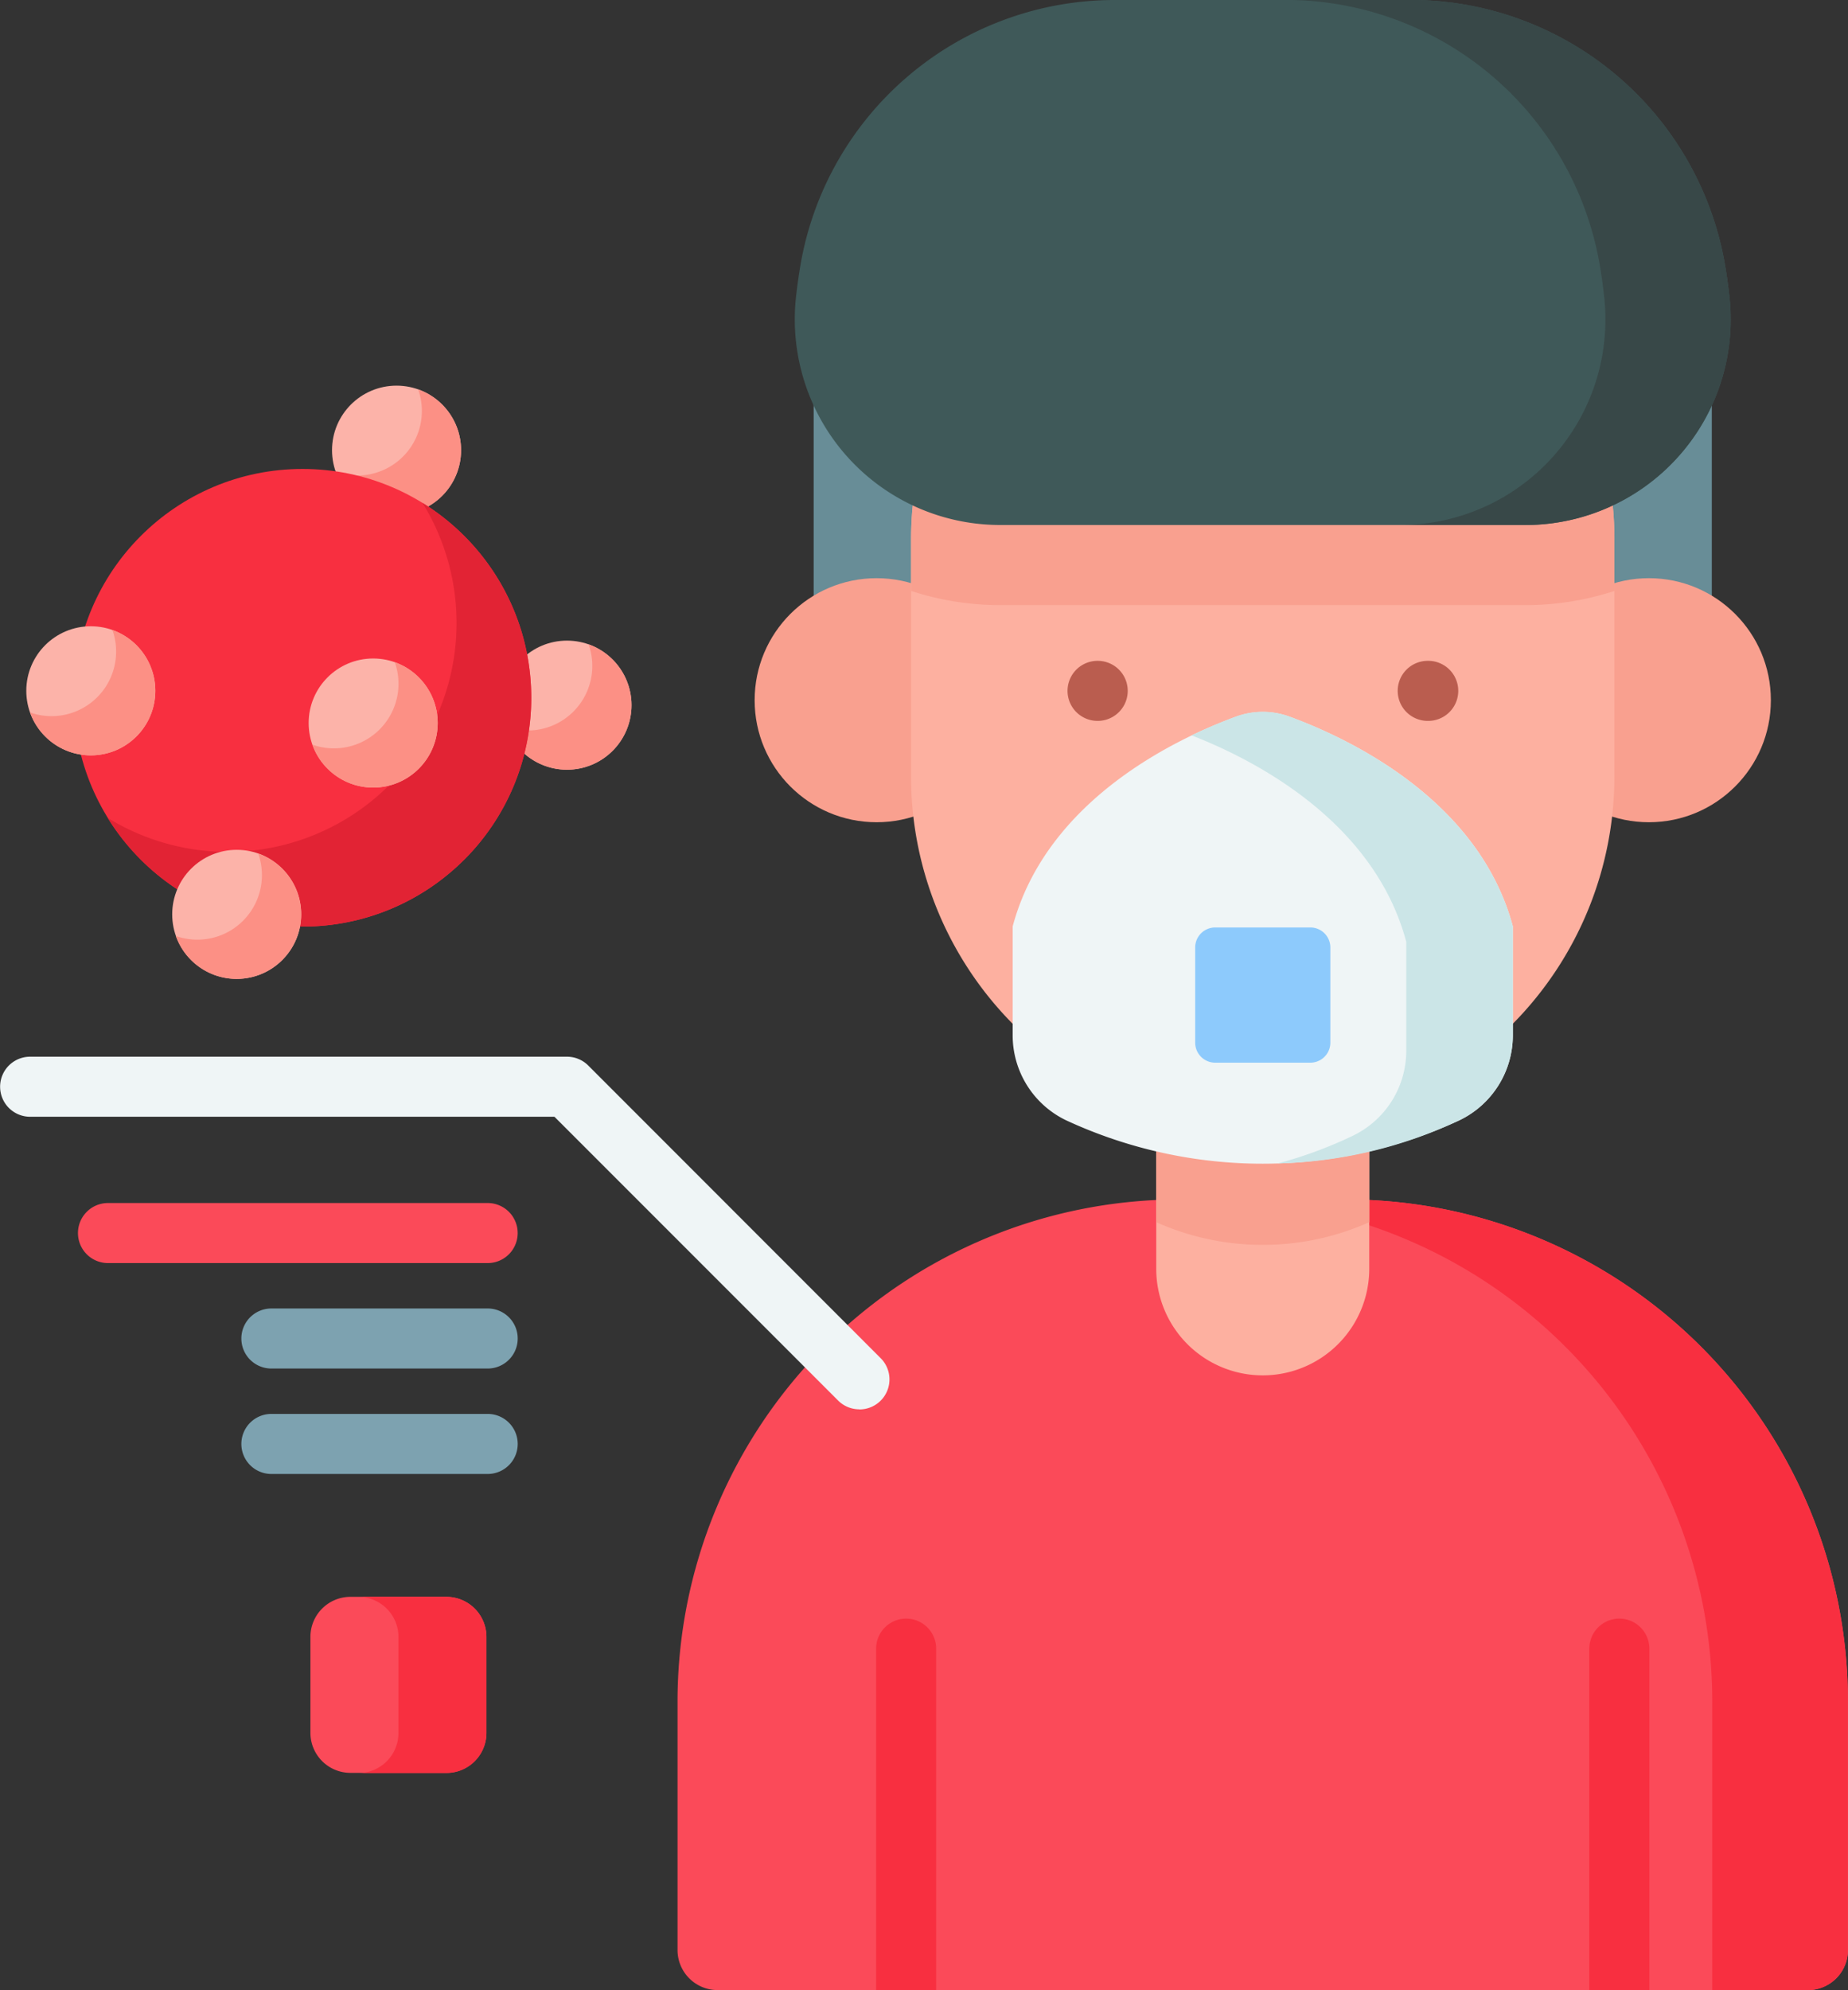 <svg xmlns="http://www.w3.org/2000/svg" width="68.404" height="73.634" viewBox="0 0 68.404 73.634">
  <rect x="0" y="0" width="68.404" height="73.634" fill="#333333" stroke="none"/>
  <g id="patient_3_" data-name="patient (3)" transform="translate(-18.185)">
    <g id="Group_2236" data-name="Group 2236" transform="translate(43.264)">
      <g id="Group_2234" data-name="Group 2234">
        <g id="Group_2222" data-name="Group 2222" transform="translate(5.039 12.437)">
          <path id="Path_241" data-name="Path 241" d="M227.611,86.479h33.245V99.528H227.611Z" transform="translate(-227.611 -86.479)" fill="#688d97"/>
        </g>
        <g id="Group_2232" data-name="Group 2232" transform="translate(0 6.957)">
          <g id="Group_2231" data-name="Group 2231">
            <g id="Group_2230" data-name="Group 2230">
              <path id="Path_242" data-name="Path 242" d="M235.894,327.177v9.188a1.482,1.482,0,0,1-1.482,1.482H194.052a1.482,1.482,0,0,1-1.482-1.482v-9.188a18.583,18.583,0,0,1,18.583-18.583h6.158A18.583,18.583,0,0,1,235.894,327.177Z" transform="translate(-192.57 -271.171)" fill="#fb4a59"/>
              <g id="Group_2223" data-name="Group 2223" transform="translate(33.75 52.932)">
                <path id="Path_243" data-name="Path 243" d="M429.464,417.541v12.633h-2.222V417.541a1.111,1.111,0,0,1,2.222,0Z" transform="translate(-427.242 -416.43)" fill="#f82f40"/>
              </g>
              <g id="Group_2224" data-name="Group 2224" transform="translate(7.351 52.932)">
                <path id="Path_244" data-name="Path 244" d="M245.906,417.541v12.633h-2.222V417.541a1.111,1.111,0,0,1,2.222,0Z" transform="translate(-243.684 -416.43)" fill="#f82f40"/>
              </g>
              <path id="Path_245" data-name="Path 245" d="M353.3,327.179v9.187a1.482,1.482,0,0,1-1.482,1.482h-3.539V327.179A18.583,18.583,0,0,0,329.7,308.595h5.019A18.584,18.584,0,0,1,353.3,327.179Z" transform="translate(-309.978 -271.171)" fill="#f82f40"/>
              <path id="Path_246" data-name="Path 246" d="M323.662,277.67v7.013a3.942,3.942,0,0,1-7.885,0V277.67Z" transform="translate(-298.058 -244.694)" fill="#fdb0a0"/>
              <path id="Path_247" data-name="Path 247" d="M323.662,277.67v5.288a9.669,9.669,0,0,1-7.885,0V277.67Z" transform="translate(-298.058 -244.694)" fill="#f9a08f"/>
              <g id="Group_2229" data-name="Group 2229" transform="translate(2.854 14.436)">
                <g id="Group_2228" data-name="Group 2228">
                  <g id="Group_2227" data-name="Group 2227">
                    <g id="Group_2225" data-name="Group 2225" transform="translate(28.586)">
                      <circle id="Ellipse_27" data-name="Ellipse 27" cx="4.515" cy="4.515" r="4.515" fill="#f9a08f"/>
                    </g>
                    <g id="Group_2226" data-name="Group 2226">
                      <circle id="Ellipse_28" data-name="Ellipse 28" cx="4.515" cy="4.515" r="4.515" fill="#f9a08f"/>
                    </g>
                  </g>
                </g>
              </g>
              <path id="Path_248" data-name="Path 248" d="M278.711,61.393v8.673a13.017,13.017,0,1,1-26.034.163V61.393a13.017,13.017,0,1,1,26.034,0Z" transform="translate(-244.033 -48.377)" fill="#fdb0a0"/>
              <path id="Path_249" data-name="Path 249" d="M278.711,61.393v1.893a10.584,10.584,0,0,1-3.3.523H255.979a10.618,10.618,0,0,1-3.3-.524V61.393a13.017,13.017,0,1,1,26.034,0Z" transform="translate(-244.033 -48.377)" fill="#f9a08f"/>
              <g id="XMLID_226_" transform="translate(26.666 17.493)">
                <path id="Path_250" data-name="Path 250" d="M379.1,172.237h-.013a1.111,1.111,0,0,1,0-2.222h.026a1.111,1.111,0,0,1-.013,2.222Z" transform="translate(-377.985 -170.014)" fill="#ba5d4f"/>
              </g>
              <g id="XMLID_225_" transform="translate(14.436 17.494)">
                <path id="Path_251" data-name="Path 251" d="M294.063,172.238a1.111,1.111,0,1,1-.012-2.222h.012a1.111,1.111,0,1,1,0,2.222Z" transform="translate(-292.946 -170.016)" fill="#ba5d4f"/>
              </g>
            </g>
          </g>
        </g>
        <g id="Group_2233" data-name="Group 2233" transform="translate(4.34)">
          <path id="Path_252" data-name="Path 252" d="M234.63,0a11.806,11.806,0,0,0-11.651,9.7q-.112.637-.184,1.29a7.625,7.625,0,0,0,.528,3.725l0,0a7.6,7.6,0,0,0,7.031,4.71h19.433a7.607,7.607,0,0,0,7.56-8.435q-.071-.655-.184-1.294A11.806,11.806,0,0,0,245.514,0Z" transform="translate(-222.75)" fill="#3f5959"/>
          <path id="Path_253" data-name="Path 253" d="M365.338,11.819a7.6,7.6,0,0,1-7.6,7.61H353.1a7.6,7.6,0,0,0,7.6-7.61,7.719,7.719,0,0,0-.044-.825c-.047-.435-.108-.868-.184-1.293A11.806,11.806,0,0,0,348.827,0h4.631A11.806,11.806,0,0,1,365.11,9.7c.076.425.136.858.184,1.293A7.688,7.688,0,0,1,365.338,11.819Z" transform="translate(-330.695 -0.003)" fill="#384848"/>
        </g>
      </g>
      <g id="Group_2235" data-name="Group 2235" transform="translate(12.405 26.342)">
        <path id="Path_254" data-name="Path 254" d="M287.105,183.338c-2.113.77-7.009,3.028-8.276,7.763v4.031a3.488,3.488,0,0,0,1.973,3.14,17.3,17.3,0,0,0,14.568,0,3.488,3.488,0,0,0,1.973-3.14V191.1c-1.268-4.736-6.163-6.994-8.276-7.763A2.863,2.863,0,0,0,287.105,183.338Z" transform="translate(-278.829 -183.165)" fill="#eff5f6"/>
        <path id="Path_255" data-name="Path 255" d="M336.767,191.1v4.031a3.487,3.487,0,0,1-1.973,3.139,16.609,16.609,0,0,1-6.725,1.6,15.781,15.781,0,0,0,2.782-1.027,3.487,3.487,0,0,0,1.972-3.141v-4.031c-1.2-4.5-5.692-6.766-7.947-7.639.636-.305,1.206-.535,1.653-.7a2.879,2.879,0,0,1,1.962,0C330.6,184.108,335.5,186.366,336.767,191.1Z" transform="translate(-318.254 -183.165)" fill="#cbe5e7"/>
      </g>
      <path id="Path_256" data-name="Path 256" d="M330.062,243.61h-3.521a.741.741,0,0,1-.741-.741v-3.521a.741.741,0,0,1,.741-.741h3.521a.741.741,0,0,1,.741.741v3.521A.741.741,0,0,1,330.062,243.61Z" transform="translate(-306.639 -204.291)" fill="#8dcafc"/>
    </g>
    <g id="Group_2255" data-name="Group 2255" transform="translate(18.185 14.269)">
      <g id="Group_2249" data-name="Group 2249" transform="translate(0.973)">
        <g id="Group_2248" data-name="Group 2248">
          <g id="Group_2238" data-name="Group 2238" transform="translate(17.626 9.434)">
            <g id="Group_2237" data-name="Group 2237">
              <circle id="Ellipse_29" data-name="Ellipse 29" cx="2.388" cy="2.388" r="2.388" fill="#fcb3a9"/>
              <path id="Path_257" data-name="Path 257" d="M152.408,169.71a2.388,2.388,0,0,1-3.939-.889,2.389,2.389,0,0,0,3.05-3.05,2.388,2.388,0,0,1,.889,3.939Z" transform="translate(-148.331 -165.633)" fill="#fc9085"/>
            </g>
          </g>
          <g id="Group_2240" data-name="Group 2240" transform="translate(11.317)">
            <g id="Group_2239" data-name="Group 2239">
              <circle id="Ellipse_30" data-name="Ellipse 30" cx="2.388" cy="2.388" r="2.388" fill="#fcb3a9"/>
              <path id="Path_258" data-name="Path 258" d="M108.543,104.115a2.388,2.388,0,0,1-3.939-.889,2.389,2.389,0,0,0,3.05-3.05,2.388,2.388,0,0,1,.889,3.939Z" transform="translate(-104.466 -100.038)" fill="#fc9085"/>
            </g>
          </g>
          <g id="Group_2241" data-name="Group 2241" transform="translate(1.758 3.082)">
            <circle id="Ellipse_31" data-name="Ellipse 31" cx="8.467" cy="8.467" r="8.467" fill="#f82f40"/>
            <path id="Path_259" data-name="Path 259" d="M59.115,142.588a8.473,8.473,0,0,1-13.2-1.545A8.469,8.469,0,0,0,57.57,129.391a8.473,8.473,0,0,1,1.545,13.2Z" transform="translate(-44.661 -128.134)" fill="#e22334"/>
          </g>
          <g id="Group_2243" data-name="Group 2243" transform="translate(5.401 17.174)">
            <g id="Group_2242" data-name="Group 2242">
              <circle id="Ellipse_32" data-name="Ellipse 32" cx="2.388" cy="2.388" r="2.388" fill="#fcb3a9"/>
              <path id="Path_260" data-name="Path 260" d="M67.4,223.531a2.388,2.388,0,0,1-3.939-.889,2.389,2.389,0,0,0,3.05-3.05,2.388,2.388,0,0,1,.889,3.939Z" transform="translate(-63.327 -219.454)" fill="#fc9085"/>
            </g>
          </g>
          <g id="Group_2245" data-name="Group 2245" transform="translate(10.452 10.095)">
            <g id="Group_2244" data-name="Group 2244">
              <circle id="Ellipse_33" data-name="Ellipse 33" cx="2.388" cy="2.388" r="2.388" fill="#fcb3a9"/>
              <path id="Path_261" data-name="Path 261" d="M102.529,174.307a2.388,2.388,0,0,1-3.939-.889,2.389,2.389,0,0,0,3.05-3.05,2.388,2.388,0,0,1,.889,3.939Z" transform="translate(-98.452 -170.23)" fill="#fc9085"/>
            </g>
          </g>
          <g id="Group_2247" data-name="Group 2247" transform="translate(0 8.903)">
            <g id="Group_2246" data-name="Group 2246">
              <circle id="Ellipse_34" data-name="Ellipse 34" cx="2.388" cy="2.388" r="2.388" fill="#fcb3a9"/>
              <path id="Path_262" data-name="Path 262" d="M29.85,166.022a2.388,2.388,0,0,1-3.939-.889,2.389,2.389,0,0,0,3.05-3.05,2.388,2.388,0,0,1,.889,3.939Z" transform="translate(-25.773 -161.945)" fill="#fc9085"/>
            </g>
          </g>
        </g>
      </g>
      <g id="Group_2250" data-name="Group 2250" transform="translate(0 24.832)">
        <path id="Path_263" data-name="Path 263" d="M49.994,284.927a1.108,1.108,0,0,1-.786-.325l-10.5-10.5H19.3a1.111,1.111,0,0,1,0-2.222H39.172a1.112,1.112,0,0,1,.786.325L50.78,283.031a1.111,1.111,0,0,1-.786,1.9Z" transform="translate(-18.185 -271.883)" fill="#eff5f6"/>
      </g>
      <g id="Group_2251" data-name="Group 2251" transform="translate(2.886 30.243)">
        <path id="Path_264" data-name="Path 264" d="M53.418,311.73H39.364a1.111,1.111,0,0,1,0-2.222H53.418a1.111,1.111,0,0,1,0,2.222Z" transform="translate(-38.253 -309.508)" fill="#fb4a59"/>
      </g>
      <g id="Group_2252" data-name="Group 2252" transform="translate(8.934 34.145)">
        <path id="Path_265" data-name="Path 265" d="M89.421,338.859H81.414a1.111,1.111,0,0,1,0-2.222h8.007a1.111,1.111,0,0,1,0,2.222Z" transform="translate(-80.303 -336.637)" fill="#7da2b0"/>
      </g>
      <g id="Group_2253" data-name="Group 2253" transform="translate(8.934 38.046)">
        <path id="Path_266" data-name="Path 266" d="M89.421,365.986H81.414a1.111,1.111,0,1,1,0-2.222h8.007a1.111,1.111,0,1,1,0,2.222Z" transform="translate(-80.303 -363.764)" fill="#7da2b0"/>
      </g>
      <g id="Group_2254" data-name="Group 2254" transform="translate(11.49 44.812)">
        <path id="Path_267" data-name="Path 267" d="M103.112,417.331H99.561a1.482,1.482,0,0,1-1.482-1.482V412.3a1.482,1.482,0,0,1,1.482-1.482h3.552a1.482,1.482,0,0,1,1.482,1.482v3.552A1.482,1.482,0,0,1,103.112,417.331Z" transform="translate(-98.079 -410.816)" fill="#fb4a59"/>
        <path id="Path_268" data-name="Path 268" d="M115.171,412.3v3.553a1.481,1.481,0,0,1-1.482,1.482h-3.256a1.482,1.482,0,0,0,1.482-1.482V412.3a1.482,1.482,0,0,0-1.482-1.482h3.256A1.481,1.481,0,0,1,115.171,412.3Z" transform="translate(-108.656 -410.814)" fill="#f82f40"/>
      </g>
    </g>
  </g>
</svg>